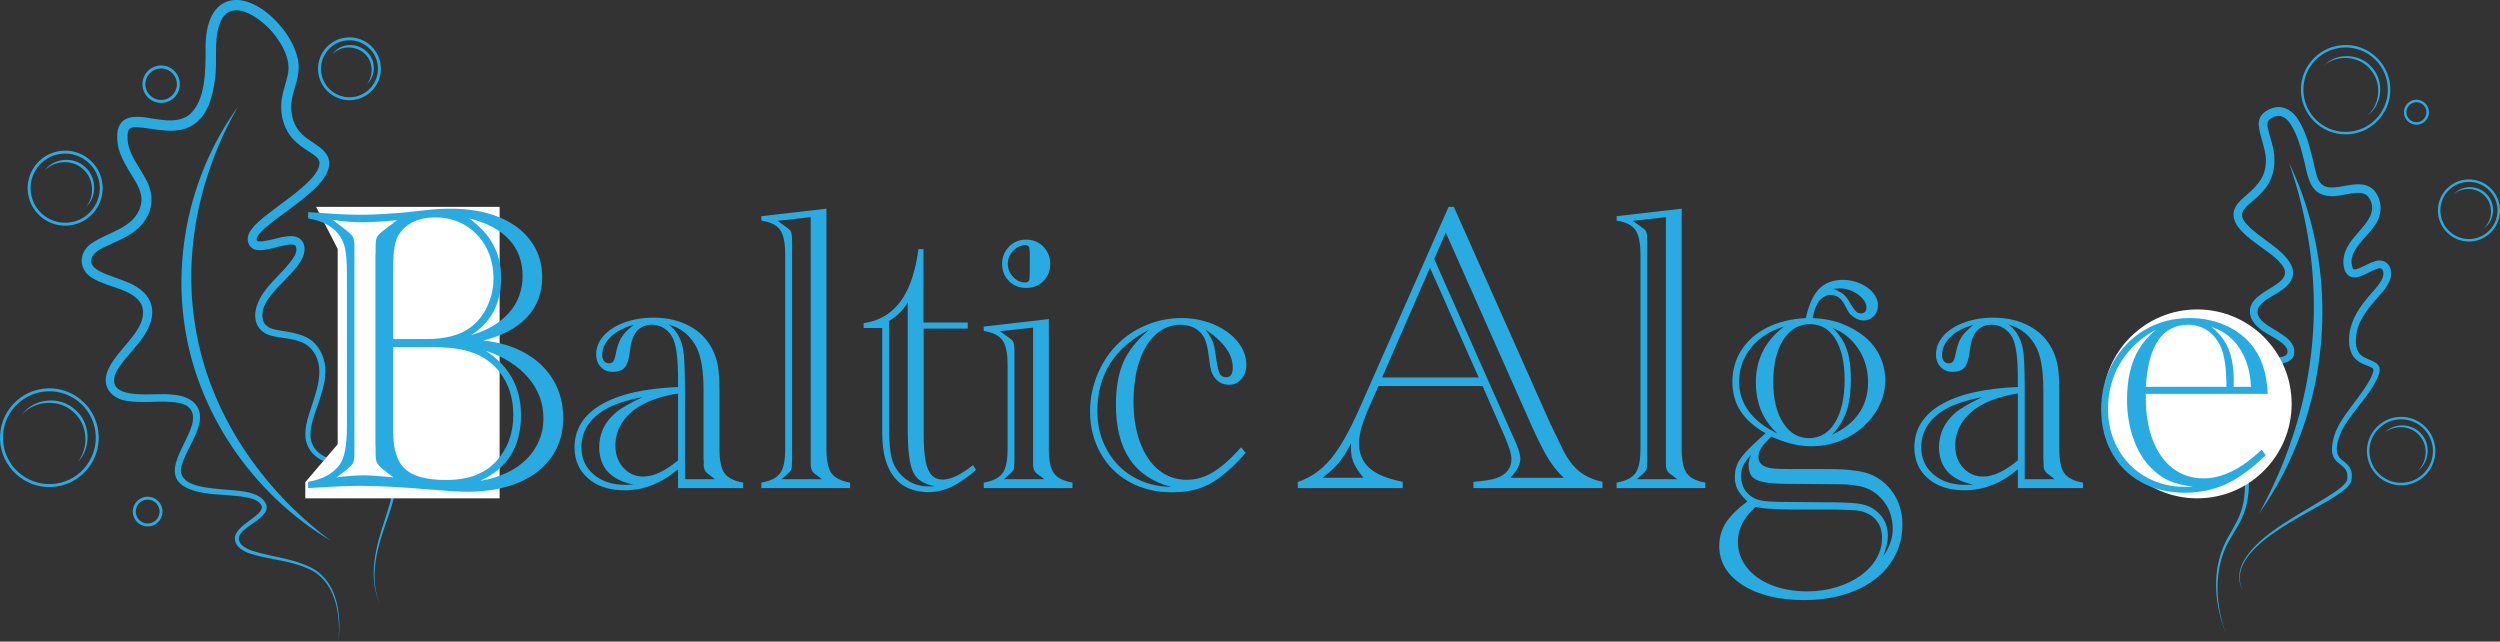 <?xml version="1.0" encoding="UTF-8"?>
<svg id="Layer_1" data-name="Layer 1" xmlns="http://www.w3.org/2000/svg" viewBox="0 0 1564.57 401.54">
  <rect x="0" y="0" width="1564.57" height="401.54" fill="#333333" stroke="none"/>
  <defs>
    <style>
      .cls-1 {
        fill: #fff;
      }

      .cls-2 {
        fill: #29abe2;
      }
    </style>
  </defs>
  <g>
    <path class="cls-2" d="M211.804,401.54c1.58-17.085-1.739-38.831-19.651-45.954-11.102-4.876-23.313-5.362-34.914-8.891-4.296-1.33-10.036-4.124-10.243-9.57-.245-8.538,18.125-14.243,16.838-20.345-1.467-3.477-5.496-4.622-8.952-5.396-8.632-1.714-17.969-1.444-26.843-2.803-43.336-7.12,4.447-40.753-10.043-53.815-3.176-2.519-7.351-2.951-11.47-3.272-8.874-.542-18.27.866-27.364-.661-7.481-1.05-14.024-6.637-12.861-14.782,2.356-15.756,28.423-29.018,22.278-45.397-4.974-9.62-20.53-10.704-29.554-15.958-10.174-5.04-10.59-16.955-.968-22.928,10.584-6.794,25.943-9.331,29.814-22.463,1.691-5.172.012-10.154-2.582-14.875-4.235-7.588-10.835-15.984-11.76-25.515-1.68-16.204,8.387-17.333,21.535-14.745,8.405,1.234,16.827,2.763,23.525-2.457,10.071-8.743,10.011-27.071,10.092-39.694-1.207-41.348,29.575-39.859,50.206-11.455,3.693,5.321,6.634,11.21,7.716,17.729,1.2,6.53-1.095,13.091-2.788,19.036-1.567,5.426-2.179,10.764-.777,16.188,1.287,5.353,4.308,9.6,8.835,12.933,6.762,4.958,16.963,9.244,13.459,19.83-1.593,4.76-5.25,8.764-8.675,12.078-4.55,4.316-9.414,8.017-14.261,11.652-4.013,3.362-23.115,15.567-21.707,20.294.012.195.108.183.107.304.072.015.05.101.142.124,1.304.907,4.743.073,6.602-.239,6.512-1.05,18.554-6.543,22.414,1.828,5.328,14.61-24.398,28.228-25.685,43.789-.586,5.975,2.489,9.143,8.343,10.238,8.852,1.736,19.763,2.215,25.778,10.185,21.209,27.858-32.085,63.628,18.454,73.722,10.029,2.495,22.233,3.948,29.133,12.663,2.183,4.508.243,9.513-.902,13.895-.887,2.903-1.885,5.75-2.869,8.596-5.821,16.645-11.791,35.414-4.432,52.515-7.86-16.986-2.426-36.127,3.128-52.952,1.713-5.602,4.012-11.411,4.281-17.238.017-1.404-.138-2.826-.795-3.89-2.699-3.374-6.701-5.366-10.705-6.896-14.123-5.655-39.203-3.227-42.465-22.588-.832-7.87,2.4-15.556,4.614-22.643,3.565-10.582,7.088-23.271-.508-32.717-5.728-7.087-15.304-6.75-23.636-8.478-7.895-1.33-12.636-6.643-11.905-14.817,1.716-13.034,13.295-21.042,20.885-30.408,2.585-3.341,6.054-7.193,4.392-11.268-.047-.183-.191-.207-.24-.35-.143-.052-.174-.187-.356-.237-1.778-.834-4.857-.258-7.027.205-4.393.914-8.903,2.525-13.624,2.904-2.084.141-4.345-.055-6.125-1.354-1.832-1.239-2.653-3.54-2.686-5.668.023-2.551,1.477-4.861,2.616-6.321,8.262-11.21,43.139-28.858,42.314-41.77-.429-2.159-2.28-3.631-4.193-4.992-5.007-3.343-10.971-6.808-14.577-12.171-3.841-5.536-5.495-12.426-5.156-19.103.283-6.288,2.744-12.23,4.014-18.05,1.954-8.28-1.766-16.182-6.376-22.888-6.956-10.751-29.489-28.649-36.322-9.001-3.727,11-1.013,23.599-2.911,35.174-1.203,9.227-3.885,20.126-11.747,26.407-10.672,8.731-25.068,3.557-37.119,2.725-2.077.002-3.973.063-4.982,1.732-.805,1.344-.908,4.404-.658,6.938,1.061,8.789,6.586,15.125,10.971,23.188,5.575,9.434,5.453,20.162-1.837,28.729-6.133,7.388-16.097,10.791-23.997,14.654-4.34,2.128-8.962,5.008-7.73,10.065.433,1.751,2.273,3.35,4.596,4.665,5.048,2.72,10.956,4.273,16.428,6.523,10.15,3.842,18.651,10.692,16.627,22.79-2.5,12.562-13.681,20.942-20.343,30.822-1.588,2.325-2.851,4.782-3.207,7.108-1.696,14.142,26.421,8.815,35.414,10.155,11.456.417,21.099,6.326,17.672,19.116-2.334,8.884-8.126,16.282-10.712,24.905-1.943,5.898,1.253,9.901,6.485,11.949,5.224,2.059,11.235,2.651,17.162,3.203,8.457,1.155,25.34.184,29.185,9.7,3.217,10.122-23.189,15.08-15.888,24.702,1.682,2.022,4.443,3.25,7.179,4.215,11.346,3.684,23.794,4.521,34.808,9.641,18.267,7.689,21.167,29.724,19.086,47.201h0Z"/>
    <path class="cls-2" d="M148.839,66.937c-23.786,41.279-34.48,90.583-26.531,137.766,8.599,53.599,41.426,101.401,84.612,133.627-48.841-29.091-84.432-80.779-91.786-137.423-6.211-46.774,6.058-95.752,33.705-133.969h0Z"/>
    <g>
      <path class="cls-2" d="M35.195,304.513c-16.87,2.369-32.523-9.428-34.892-26.299-2.369-16.87,9.428-32.523,26.299-34.892,16.87-2.369,32.523,9.428,34.892,26.299s-9.428,32.523-26.299,34.892ZM26.857,245.144c-15.866,2.228-26.961,16.949-24.733,32.815,2.228,15.866,16.949,26.961,32.815,24.733,15.866-2.228,26.961-16.949,24.733-32.815-2.228-15.866-16.949-26.961-32.815-24.733Z"/>
      <path class="cls-2" d="M13.941,259.219c7.539-10.204,23.562-11.48,32.931-3.001,9.725,8.066,10.74,24.117,1.704,33.023,7.486-9.413,6.273-23.943-2.908-31.635-8.914-7.999-23.475-7.138-31.727,1.612h0Z"/>
    </g>
    <g>
      <path class="cls-2" d="M221.439,62.524c-10.741,1.508-20.708-6.004-22.216-16.745-1.508-10.741,6.004-20.708,16.745-22.216,10.741-1.508,20.708,6.004,22.216,16.745s-6.004,20.708-16.745,22.216ZM216.223,25.384c-9.737,1.367-16.547,10.402-15.179,20.139,1.367,9.737,10.402,16.547,20.139,15.179,9.737-1.367,16.547-10.402,15.179-20.139-1.367-9.737-10.402-16.547-20.139-15.179Z"/>
      <path class="cls-2" d="M208.095,33.848c7.825-10.918,25.52-4.958,25.85,8.32.182,3.951-1.434,7.87-4.183,10.462,2.196-3.074,3.132-6.812,2.751-10.36-1.167-11.868-16.033-16.758-24.418-8.421h0Z"/>
    </g>
    <g>
      <path class="cls-2" d="M44.049,141.006c-12.824,1.801-24.723-7.166-26.524-19.991-1.801-12.824,7.167-24.723,19.991-26.524,12.824-1.801,24.723,7.167,26.524,19.991,1.801,12.824-7.167,24.722-19.992,26.523ZM37.773,96.314c-11.82,1.66-20.086,12.627-18.426,24.447,1.66,11.819,12.627,20.085,24.447,18.425,11.82-1.66,20.086-12.627,18.426-24.446-1.66-11.82-12.627-20.086-24.447-18.426Z"/>
      <path class="cls-2" d="M28.018,106.684c5.589-7.867,17.826-8.873,24.939-2.43,7.389,6.122,8.134,18.387,1.134,25.032,5.449-7.155,4.507-17.893-2.338-23.643-6.661-5.962-17.43-5.372-23.735,1.042h0Z"/>
    </g>
    <path class="cls-2" d="M93.706,329.364c-5.083.714-9.8-2.841-10.514-7.924s2.842-9.8,7.925-10.513,9.799,2.841,10.513,7.924-2.841,9.799-7.924,10.513ZM91.372,312.748c-4.079.573-6.932,4.357-6.359,8.436s4.358,6.931,8.437,6.358c4.079-.573,6.931-4.357,6.359-8.436-.573-4.079-4.357-6.931-8.436-6.359Z"/>
    <path class="cls-2" d="M102.471,64.283c-6.392.898-12.323-3.572-13.22-9.964-.898-6.392,3.572-12.323,9.964-13.221,6.392-.898,12.324,3.573,13.221,9.965.898,6.392-3.573,12.323-9.965,13.22ZM99.471,42.919c-5.388.757-9.155,5.756-8.399,11.144.757,5.388,5.756,9.155,11.143,8.399s9.156-5.756,8.4-11.143-5.756-9.156-11.144-8.4Z"/>
  </g>
  <path class="cls-2" d="M1383.138,253.822c-3.563,0-6.462-2.899-6.462-6.462s2.899-6.462,6.462-6.462,6.462,2.899,6.462,6.462-2.899,6.462-6.462,6.462ZM1383.138,242.618c-2.615,0-4.742,2.127-4.742,4.742s2.127,4.742,4.742,4.742,4.742-2.127,4.742-4.742-2.127-4.742-4.742-4.742Z"/>
  <g>
    <path class="cls-2" d="M1392.693,395.635c-6.276-16.321-8.265-35.073-1.937-51.716,3.088-8.402,8.913-15.348,11.628-23.474,2.788-8.132,3.053-16.961,1.912-25.444-.557-4.405-1.582-8.647-1.756-13.17-.533-7.233,4.139-14.064,10.379-17.38,4.334-2.763,13.474-4.016,11.059-10.792-2.678-5.832-9.155-9.342-11.957-15.392-1.68-3.398-2.298-8.643,1.022-11.485,3.014-2.482,7.125-2.512,10.533-2.883,3.038-.44,8.163-.185,8.013-4.011-.01-1.455-.885-2.869-2.271-4.188-6.414-5.977-17.119-8.081-20.699-17.287-5.729-18.028,32.154-18.784,18.39-33.931-7.301-9.033-31.845-19.076-28.975-32.293.877-3.872,4.107-6.815,6.717-9.125,6.53-5.381,12.321-11.056,13.133-19.637,1.227-8.778-3.64-16.666-4.33-25.422-.021-1.356.156-2.899.833-4.386.97-2.158,2.735-3.558,4.665-4.596,7.362-4.362,14.708-1.227,19.002,5.519,5.093,7.863,7.221,16.663,9.42,25.471,0,0,1.49,6.407,1.49,6.407.873,3.676,1.837,7.577,4.925,9.588,1.308.864,2.989,1.249,4.874,1.311,6.108.209,13.148-2.75,19.877-1.813,2.687.347,5.545,1.73,7.324,3.865,5.2,6.437,4.986,15.079.294,21.529-5.014,7.961-18.62,17.203-13.546,27.482.321.264.659.23,1.181.194,3.72-.64,7.639-3.52,11.626-4.81,7.051-2.796,12.048,2.58,10.728,9.625-1.866,7.075-7.715,11.682-11.828,16.97-5.436,6.365-9.868,13.664-10.038,22.162-.137,3.796.526,7.753,3.636,10.099,4.969,3.646,14.011,3.391,10.443,12.48-5.47,13.367-17.428,22.785-23.544,35.698-1.92,5.166-4.62,12.4.251,16.646,1.459,1.334,3.55,2.513,5.062,4.676,1.84,2.701,1.898,6.031,1.189,9.115-1.555,3.964-5.487,6.2-8.729,8.518-17.265,12.035-72.257,33.485-58.918,60.394-2.115-3.83-2.96-8.441-1.992-12.789,4.313-18.554,33.147-33.065,48.502-42.635,3.751-2.25,7.5-4.508,11.059-6.964,2.534-1.806,5.216-3.668,6.971-6.176.576-.854.627-1.414.723-2.483.972-11.396-14.306-5.834-8.23-26.315,2.275-7.578,7.487-13.912,12.05-20.138,3.892-5.215,7.905-10.285,10.799-16.047.706-1.483,1.777-3.724,1.71-5.201-.076-.534-.209-.754-.856-1.216-2.766-1.574-6.105-2.098-8.959-4.32-4.232-2.994-5.628-8.639-5.432-13.46-.008-9.349,4.901-18.092,10.717-25.002,3.375-4.651,11.726-11.628,10.694-17.224-.623-2.673-2.037-2.584-4.415-1.772-4.139,1.442-7.998,4.434-12.626,5.138-7.257,1.042-8.745-7.829-7.605-13.093.496-2.518,1.529-4.826,2.75-6.882,5.513-9.758,21.036-18.859,12.303-30.682-4.647-5.172-16.241.45-23.337-.159-12.846-.407-14.132-11.555-16.449-21.442-2.019-8.095-4.178-16.72-8.675-23.633-2.342-3.734-6.285-6.53-10.534-4.433-1.27.575-2.981,1.401-3.565,2.674-.874,2.418.081,4.995.768,7.763.583,2.056,1.242,4.186,1.807,6.388,2.622,8.922,1.982,19.705-3.945,27.387-2.852,3.895-6.505,6.847-9.728,9.647-4.947,4.182-7.321,7.465-2.494,12.949,4.186,4.758,9.574,8.231,14.717,12.162,10.242,7.375,22.555,18.714,7.72,29.146-4.853,3.679-11.529,5.925-14.776,11.063-3.415,7.645,7.957,12.276,13.289,15.952,3.968,2.537,9.06,6.056,9.101,11.465.182,6.777-6.86,7.905-11.926,8.123-2.971.313-6.041.183-8.316,1.809-.863.683-1.077,1.827-1.088,2.953.017,3.482,2.085,6.25,4.362,8.891,3.552,4.295,9.373,8.444,8.913,14.855-.582,6.776-8.52,8.1-13.3,10.798-5.405,2.827-9.368,8.262-9.024,14.521.092,4.144,1.072,8.489,1.521,12.905.979,8.856.48,18.046-2.635,26.476-3.053,8.366-8.98,15.124-12.229,23.308-6.568,16.251-5.091,34.818.578,51.177h0Z"/>
    <path class="cls-2" d="M1432.583,102c25.061,52.002,27.368,114.356,7.675,168.533-6.554,18.08-15.362,35.342-26.512,50.862,19.476-35.345,31.582-74.435,33.9-114.692,2.096-35.523-3.429-71.014-15.063-104.703h0Z"/>
    <path class="cls-2" d="M1467.953,84.098c-15.425,0-27.974-12.549-27.974-27.974s12.549-27.974,27.974-27.974,27.973,12.549,27.973,27.974-12.549,27.974-27.973,27.974ZM1467.953,29.695c-14.573,0-26.428,11.856-26.428,26.428s11.854,26.428,26.428,26.428,26.428-11.856,26.428-26.428-11.856-26.428-26.428-26.428Z"/>
    <path class="cls-2" d="M1454.57,40.776c8.078-8.165,22.59-7.284,29.925,1.5,7.705,8.459,6.603,22.964-2.59,29.85,7.962-7.489,8.721-20.751,1.425-28.835-7.012-8.331-20.26-9.387-28.76-2.515h0Z"/>
    <g>
      <path class="cls-2" d="M1502.709,303.722c-11.815,0-21.426-9.612-21.426-21.426s9.611-21.426,21.426-21.426,21.426,9.612,21.426,21.426-9.611,21.426-21.426,21.426ZM1502.709,262.416c-10.962,0-19.88,8.918-19.88,19.88s8.918,19.88,19.88,19.88,19.88-8.918,19.88-19.88-8.918-19.88-19.88-19.88Z"/>
      <path class="cls-2" d="M1492.549,270.643c6.085-6.36,17.249-5.707,22.861,1.017,5.899,6.471,5.026,17.628-2.106,22.786,5.902-5.763,6.432-15.674.942-21.771-5.29-6.271-15.186-7.098-21.696-2.032h0Z"/>
    </g>
    <path class="cls-2" d="M1512.28,78.053c-4.315,0-7.825-3.51-7.825-7.825s3.51-7.826,7.825-7.826,7.826,3.511,7.826,7.826-3.512,7.825-7.826,7.825ZM1512.28,63.949c-3.462,0-6.279,2.817-6.279,6.28s2.817,6.279,6.279,6.279,6.28-2.816,6.28-6.279-2.817-6.28-6.28-6.28Z"/>
    <g>
      <path class="cls-2" d="M1545.138,151.15c-10.714,0-19.43-8.717-19.43-19.432s8.716-19.431,19.43-19.431,19.432,8.716,19.432,19.431-8.717,19.432-19.432,19.432ZM1545.138,113.833c-9.861,0-17.884,8.023-17.884,17.885s8.023,17.886,17.884,17.886,17.886-8.023,17.886-17.886-8.024-17.885-17.886-17.885Z"/>
      <path class="cls-2" d="M1535.959,121.191c5.478-5.81,15.623-5.227,20.709.869,5.349,5.866,4.546,16.003-1.959,20.634,5.275-5.237,5.735-14.127.795-19.619-4.766-5.644-13.64-6.401-19.544-1.885h0Z"/>
    </g>
  </g>
  <polygon class="cls-1" points="191.071 311.87 312.666 311.87 312.666 129.478 197.827 129.478 211.337 155.797 211.337 278.014 191.071 301.737 191.071 311.87"/>
  <g>
    <path class="cls-2" d="M192.82,305.452v-3.922c8.939-1.521,15.476-5.017,19.611-10.502,3.119-4.13,4.681-12.188,4.681-24.165v-95.52c0-7.168-.422-12.587-1.265-16.258-.844-3.668-2.405-6.768-4.681-9.298-4.049-4.723-10.166-7.758-18.346-9.11v-3.922l2.025.129,15.181,1.013c5.396.336,10.71.505,15.941.505,4.384,0,9.572-.191,15.562-.571,5.987-.379,10.542-.736,13.664-1.075l12.777-1.392c4.555-.505,9.279-.759,14.17-.759,8.687,0,16.552,1.013,23.596,3.038,7.042,2.025,13.052,4.915,18.029,8.665,4.976,3.754,8.812,8.269,11.513,13.537,2.698,5.274,4.047,11.116,4.047,17.525,0,9.951-3.142,18.303-9.425,25.049-6.284,6.749-15.415,11.64-27.39,14.678,9.951,1.013,18.724,3.668,26.315,7.969s13.431,9.932,17.523,16.891c4.09,6.956,6.135,14.78,6.135,23.469,0,7.085-1.349,13.431-4.047,19.039-2.701,5.611-6.706,10.502-12.02,14.678-5.314,4.173-11.724,7.316-19.23,9.424-7.509,2.108-15.732,3.163-24.671,3.163-4.639,0-11.345-.379-20.117-1.138-12.821-1.013-21.592-1.646-26.315-1.897-7.676-.422-14.675-.633-21.001-.633-4.977,0-10.545.168-16.7.505l-13.032.759-2.53.129ZM210.659,298.746c6.661-.841,12.227-1.267,16.7-1.267,4.049,0,9.318.34,15.814,1.013l3.036.254-4.428-3.417c-2.868-2.108-4.704-3.793-5.503-5.06-.803-1.267-1.202-3.163-1.202-5.693v-4.176c0-.759-.021-1.263-.063-1.517-.045-.254-.064-.462-.064-.633v-118.293c0-.254.02-.505.064-.759.041-.254.063-.716.063-1.392v-4.176c0-1.771.147-3.163.444-4.176.294-1.009.863-1.959,1.707-2.847.843-.884,2.36-2.128,4.555-3.731l6.706-5.06-4.555.379c-6.496.59-12.189.884-17.079.884-5.566,0-11.724-.462-18.471-1.392l6.706,5.188c2.95,2.193,4.808,3.902,5.566,5.123.759,1.224,1.138,3.101,1.138,5.63v130.946c0,2.53-.379,4.407-1.138,5.63s-2.616,2.932-5.566,5.123l-4.428,3.417ZM246.083,212.207h20.497c12.145,0,21.422-2.444,27.832-7.339,4.385-3.203,7.887-7.567,10.502-13.092,2.612-5.525,3.922-11.324,3.922-17.396,0-7.339-1.562-13.92-4.682-19.738s-7.464-10.374-13.031-13.662c-5.566-3.292-11.81-4.935-18.725-4.935-5.484,0-10.205,1.013-14.169,3.035-3.966,2.025-7.044,4.935-9.236,8.731-1.941,3.793-2.911,9.826-2.911,18.092v46.304ZM246.083,217.142v53.264c0,10.964,2.508,18.706,7.529,23.215,5.017,4.516,13.557,6.768,25.619,6.768,13.746,0,24.206-3.922,31.377-11.766,7.085-7.758,10.626-17.416,10.626-28.97,0-4.892-.612-9.427-1.834-13.603-1.224-4.173-3.036-7.989-5.439-11.449-2.405-3.457-5.294-6.429-8.667-8.919-3.374-2.487-7.212-4.364-11.513-5.63-5.82-1.939-14.508-2.909-26.063-2.909h-21.635ZM294.666,209.803c10.374-3.035,18.364-7.758,23.975-14.17,5.607-6.409,8.413-14.084,8.413-23.023,0-9.025-2.827-16.595-8.475-22.71-5.652-6.115-14.002-10.522-25.052-13.224,13.412,9.45,20.117,21.806,20.117,37.071,0,16.192-6.326,28.212-18.978,36.056ZM300.486,300.896c7.926-1.267,14.884-3.688,20.874-7.276,5.988-3.582,10.606-8.114,13.854-13.6,3.246-5.482,4.872-11.555,4.872-18.217,0-9.529-3.163-18.006-9.49-25.431-6.325-7.422-15.181-13.029-26.567-16.825,14.675,9.533,22.014,22.941,22.014,40.231,0,19.738-8.522,33.443-25.557,41.119Z"/>
    <path class="cls-2" d="M424.345,293.686c-10.375,8.771-21.508,13.158-33.4,13.158-9.533,0-17.144-2.467-22.837-7.402s-8.54-11.406-8.54-19.421c0-11.386,5.566-20.325,16.7-26.82s27.158-10.163,48.077-11.007v-5.314c0-6.58-.297-11.957-.886-16.133-.59-4.176-1.435-7.316-2.53-9.424-1.265-2.447-3.059-4.407-5.378-5.884-2.32-1.474-4.829-2.213-7.527-2.213-3.965,0-7.085,1.286-9.363,3.859s-3.712,6.557-4.301,11.954c-.676,5.314-1.771,8.922-3.29,10.819-1.517,1.897-4.133,2.847-7.844,2.847-2.868,0-5.271-1.013-7.21-3.038-1.941-2.022-2.911-4.638-2.911-7.844,0-4.301,1.56-8.2,4.682-11.703,3.119-3.5,7.443-6.26,12.968-8.286,5.523-2.025,11.576-3.038,18.155-3.038,8.518,0,15.983,1.709,22.393,5.126,6.409,3.414,11.175,8.16,14.297,14.233,1.686,3.12,2.888,6.623,3.605,10.499.716,3.882,1.075,9.236,1.075,16.07v36.435c0,7.003,1.032,11.98,3.099,14.929,2.066,2.955,5.967,4.935,11.703,5.947v3.417h-40.738v-11.766ZM396.511,303.301c-14.34-2.952-21.508-10.796-21.508-23.535,0-8.263,3.331-15.348,9.994-21.252,2.952-2.616,8.645-5.947,17.079-9.998-10.205,1.943-18.135,4.598-23.784,7.972-9.617,5.904-14.424,13.708-14.424,23.406,0,7.003,2.551,12.673,7.654,17.017,5.103,4.344,11.703,6.514,19.801,6.514,1.939,0,3.67-.043,5.187-.125ZM396.511,203.351c-5.904,1.517-10.649,3.985-14.233,7.402-3.585,3.417-5.376,7.234-5.376,11.449,0,1.603.379,2.87,1.138,3.797.759.93,1.771,1.392,3.036,1.392,1.181,0,2.066-.36,2.657-1.075.589-.716,1.095-2.17,1.519-4.364.927-4.723,2.129-8.289,3.605-10.694,1.474-2.401,4.027-5.037,7.654-7.906ZM424.345,288.118v-41.877c-8.182,1.267-15.204,3.374-21.066,6.326-5.863,2.952-10.354,6.706-13.474,11.261-3.12,4.552-4.681,9.572-4.681,15.054,0,5.568,1.664,10.186,4.997,13.854,3.331,3.668,7.529,5.502,12.589,5.502,6.241,0,13.453-3.371,21.635-10.12ZM428.647,299.884h18.725l-2.911-2.276c-.252-.254-.422-.379-.506-.379l-1.644-1.267c-1.265-1.267-1.898-2.866-1.898-4.809v-2.53l-.125-1.263v-43.015c0-11.723-1.351-20.497-4.049-26.315-3.795-7.761-9.742-12.735-17.84-14.929,5.398,3.793,8.56,9.826,9.49,18.089.506,5.063.759,12.907.759,23.535v55.16Z"/>
    <path class="cls-2" d="M476.471,305.452v-3.417c5.734-1.013,9.656-2.972,11.766-5.881,2.108-2.913,3.163-7.91,3.163-14.995v-122.215c0-7.085-1.075-12.122-3.226-15.117s-6.053-4.915-11.703-5.759v-2.781l40.739-4.684v150.555c0,7.003,1.031,11.98,3.099,14.929,2.066,2.955,5.965,4.935,11.703,5.947v3.417h-55.541ZM489.122,299.884h25.304l-3.036-2.276c-.17-.168-.338-.297-.506-.379l-1.644-1.267c-1.183-1.181-1.816-2.784-1.898-4.809v-155.236l-20.749,2.279,4.935,3.543c.082,0,.252.125.506.379l1.644,1.263c.843.594,1.392,1.455,1.644,2.596.254,1.138.379,3.143.379,6.01v135.372c0,3.46-.17,5.611-.505,6.452-.338.844-1.351,1.982-3.038,3.417-.252.168-.379.294-.379.379l-2.657,2.276Z"/>
    <path class="cls-2" d="M578.064,205.63v67.051c0,6.58.399,11.874,1.202,15.879.8,4.008,2.065,6.94,3.795,8.794,1.727,1.857,4.027,2.784,6.895,2.784,5.144,0,11.469-3.038,18.978-9.11l1.897,3.038c-5.652,4.892-10.798,8.434-15.435,10.628-4.639,2.19-9.406,3.289-14.296,3.289-9.447,0-16.637-3.14-21.572-9.427-4.933-6.28-7.4-15.414-7.4-27.39v-65.913h-11.64v-3.038c6.326-.841,11.85-3.12,16.573-6.831,4.723-3.711,8.541-8.837,11.451-15.374,2.909-6.534,4.997-14.566,6.262-24.099h3.163v45.925h27.707v3.797h-27.58ZM568.068,189.309c-2.952,4.892-6.831,8.728-11.639,11.512v67.434c0,4.809.209,9.044.632,12.716.422,3.668,1.077,6.6,1.961,8.794.886,2.193,2.215,4.344,3.986,6.452,4.722,5.482,10.837,8.223,18.344,8.223,1.349,0,2.532-.043,3.543-.125-3.712-.844-6.6-1.939-8.667-3.292-2.066-1.346-3.689-3.308-4.87-5.881-1.183-2.573-2.024-6.092-2.53-10.565-.506-4.469-.76-9.994-.76-16.575v-78.692Z"/>
    <path class="cls-2" d="M615.64,305.452v-3.417c5.734-1.013,9.656-2.972,11.766-5.881,2.108-2.913,3.163-7.91,3.163-14.995v-53.135c0-7.085-1.075-12.125-3.226-15.12-2.151-2.992-6.053-4.911-11.703-5.756v-2.784l40.739-4.681v81.475c0,7.003,1.031,11.98,3.099,14.929,2.066,2.955,5.965,4.935,11.703,5.947v3.417h-55.541ZM628.291,299.884h25.304l-3.036-2.276c-.17-.168-.338-.297-.506-.379l-1.644-1.267c-1.183-1.181-1.816-2.784-1.898-4.809v-86.156l-20.749,2.276,4.935,3.543c.082,0,.252.129.506.379l1.644,1.267c.843.59,1.392,1.455,1.644,2.593.254,1.138.379,3.143.379,6.01v66.296c0,3.46-.17,5.611-.505,6.452-.338.844-1.351,1.982-3.038,3.417-.252.168-.379.294-.379.379l-2.657,2.276ZM627.153,165.145c0-4.219,1.433-7.801,4.301-10.756,2.866-2.949,6.452-4.427,10.755-4.427s7.885,1.478,10.753,4.427c2.866,2.955,4.303,6.538,4.303,10.756,0,4.301-1.436,7.887-4.303,10.753-2.868,2.87-6.452,4.301-10.753,4.301s-7.888-1.432-10.755-4.301c-2.868-2.866-4.301-6.452-4.301-10.753ZM641.576,153.376c-2.954.172-5.503,1.415-7.654,3.734-2.151,2.322-3.226,4.997-3.226,8.035s1.095,5.736,3.289,8.094c2.193,2.365,4.723,3.543,7.591,3.543,1.854,0,2.784-.966,2.784-2.909.082-1.517.127-4.595.127-9.236,0-4.469-.045-7.336-.127-8.602-.086-1.686-1.013-2.573-2.784-2.659Z"/>
    <path class="cls-2" d="M776.694,279.895l2.911,3.543c-5.568,6.241-10.69,11.155-15.373,14.738-4.681,3.585-9.425,6.138-14.233,7.656s-10.332,2.276-16.573,2.276c-9.869,0-18.684-2.131-26.442-6.389-7.761-4.258-13.834-10.288-18.219-18.092-4.387-7.801-6.579-16.509-6.579-26.124,0-7.844,1.474-15.394,4.428-22.647,2.952-7.253,6.999-13.537,12.145-18.851,5.144-5.314,11.281-9.467,18.409-12.462,7.126-2.995,14.569-4.493,22.331-4.493,7.168,0,13.873,1.329,20.116,3.985,6.241,2.659,11.197,6.221,14.866,10.69,3.67,4.473,5.503,9.364,5.503,14.678,0,3.46-1.034,6.389-3.101,8.794-2.066,2.401-4.661,3.605-7.779,3.605-4.555,0-7.971-2.193-10.248-6.58-1.013-1.939-1.814-5.776-2.405-11.512-.676-5.65-1.771-9.701-3.289-12.145-1.351-2.279-3.29-4.07-5.82-5.38-2.53-1.306-5.398-1.959-8.602-1.959-5.82,0-10.966,2.025-15.435,6.072-4.473,4.047-7.908,9.701-10.311,16.954-2.405,7.253-3.607,15.688-3.607,25.303,0,9.533,1.392,18.029,4.176,25.494,2.782,7.464,6.683,13.2,11.703,17.205,5.017,4.008,10.859,6.01,17.521,6.01,3.797,0,7.464-.696,11.007-2.088s7.232-3.625,11.071-6.706c3.836-3.077,7.781-6.937,11.828-11.574ZM732.92,304.693c-23.027-5.99-34.54-23.109-34.54-51.367,0-10.628,1.539-19.484,4.618-26.569,3.079-7.085,8.497-13.916,16.258-20.497-21.678,11.136-32.515,28.133-32.515,50.988,0,8.942,1.981,17.017,5.945,24.227,3.963,7.214,9.467,12.864,16.51,16.954,7.042,4.093,14.949,6.178,23.723,6.264ZM754.428,206.26c2.446,3.209,4.027,5.884,4.745,8.035.716,2.151,1.41,5.842,2.086,11.07.675,4.473,1.412,7.382,2.215,8.731.8,1.349,2.088,2.022,3.859,2.022,2.782,0,4.174-2.022,4.174-6.072,0-8.348-5.693-16.275-17.079-23.785Z"/>
  </g>
  <g>
    <circle class="cls-1" cx="1375.063" cy="252.762" r="59.109"/>
    <path class="cls-2" d="M927.818,241.56h-65.155l-7.085,16.192c-3.374,7.93-5.06,14.467-5.06,19.613,0,4.387.99,8.16,2.972,11.324,1.982,3.16,4.935,5.776,8.856,7.844,3.922,2.068,9.087,3.731,15.499,4.997v3.922h-65.663v-3.797c7.926-2.698,14.739-7.422,20.432-14.17,5.692-6.745,11.701-17.248,18.028-31.504l55.919-126.516h3.292l60.853,136.764c.168.086.317.317.442.696.129.379.297.782.508,1.204.208.422.442.884.696,1.392l5.565,11.512c3.038,6.158,6.495,10.796,10.377,13.916,3.876,3.12,8.728,5.314,14.55,6.58v3.922h-80.72v-3.922c6.834-.508,11.723-1.306,14.678-2.405,6.072-2.276,9.107-6.241,9.107-11.894,0-2.781-1.349-7.336-4.047-13.662l-14.045-32.008ZM853.299,299c-2.866-3.46-4.892-6.557-6.072-9.302-1.181-2.738-1.771-5.713-1.771-8.919,0-1.432.043-2.57.129-3.414-2.616,5.06-5.188,9.13-7.718,12.208-2.53,3.081-5.945,6.221-10.247,9.427h25.68ZM925.416,236.246l-30.491-68.7-29.986,68.7h60.477ZM897.581,162.107l48.708,109.69,1.267,2.784c2.612,5.65,3.922,9.783,3.922,12.399,0,3.625-2.068,7.633-6.201,12.02h33.404c-3.797-3.543-7.085-7.613-9.869-12.211-2.784-4.595-6.033-10.984-9.744-19.167l-54.276-122.089-7.21,16.575Z"/>
    <path class="cls-2" d="M1011.701,305.452v-3.417c5.733-1.013,9.655-2.972,11.766-5.881,2.108-2.913,3.163-7.91,3.163-14.995v-122.215c0-7.085-1.075-12.122-3.226-15.117s-6.053-4.915-11.703-5.759v-2.781l40.739-4.684v150.555c0,7.003,1.029,11.98,3.097,14.929,2.068,2.955,5.967,4.935,11.703,5.947v3.417h-55.54ZM1024.351,299.884h25.306l-3.038-2.276c-.168-.168-.336-.297-.505-.379l-1.646-1.267c-1.181-1.181-1.814-2.784-1.897-4.809v-155.236l-20.751,2.279,4.935,3.543c.082,0,.254.125.508.379l1.643,1.263c.844.594,1.392,1.455,1.646,2.596.254,1.138.379,3.143.379,6.01v135.372c0,3.46-.172,5.611-.505,6.452-.34.844-1.352,1.982-3.038,3.417-.254.168-.379.294-.379.379l-2.659,2.276Z"/>
    <path class="cls-2" d="M1108.484,273.189c-3.206,3.206-5.334,5.63-6.389,7.273-1.056,1.646-1.58,3.523-1.58,5.63,0,3.882,2.698,6.201,8.094,6.96,2.701.336,6.663.505,11.894.505h24.039c12.904,0,22.096,1.309,27.578,3.922,3.797,1.857,7.085,4.324,9.869,7.402s4.911,6.6,6.389,10.565c1.474,3.965,2.213,8.223,2.213,12.778,0,9.193-2.573,17.396-7.718,24.607s-12.419,12.798-21.823,16.763-20.012,5.947-31.817,5.947c-15.941,0-28.806-3.12-38.589-9.361-9.787-6.244-14.675-14.424-14.675-24.544,0-5.314,1.346-10.103,4.047-14.362,2.698-4.258,7.21-8.751,13.537-13.474-2.952-2.784-4.997-5.294-6.135-7.527s-1.709-4.786-1.709-7.652c0-2.784.442-5.314,1.329-7.593.884-2.276,2.57-4.806,5.06-7.59,2.487-2.784,6.092-6.284,10.816-10.502l2.025-1.771c-7.171-4.13-12.419-8.814-15.75-14.042-3.335-5.231-4.997-11.304-4.997-18.221,0-7.336,1.897-13.956,5.693-19.863,3.793-5.901,9.127-10.581,16.004-14.042,6.874-3.457,14.949-5.439,24.227-5.947,1.939-8.517,4.743-14.632,8.414-18.346,3.668-3.707,8.622-5.565,14.863-5.565,3.711,0,7.276.739,10.69,2.213,3.417,1.478,6.138,3.437,8.16,5.884,2.025,2.447,3.038,5.06,3.038,7.844,0,2.698-.867,4.954-2.593,6.768-1.732,1.814-3.859,2.718-6.389,2.718-1.943,0-3.839-.587-5.693-1.771-1.857-1.178-3.292-2.655-4.301-4.427l-1.9-3.668c-2.108-4.051-4.931-6.076-8.474-6.076-5.908,0-9.744,4.809-11.515,14.424,6.663.254,12.758,1.435,18.283,3.543,5.522,2.111,10.327,4.872,14.421,8.286,4.09,3.417,7.23,7.464,9.427,12.148,2.19,4.681,3.289,9.721,3.289,15.117,0,7.171-2.131,13.962-6.389,20.371-4.262,6.409-9.932,11.469-17.017,15.18-7.085,3.714-14.804,5.568-23.152,5.568-7.59,0-15.859-2.025-24.798-6.072ZM1098.744,317.217c-7.425,6.495-11.136,13.748-11.136,21.76,0,5.904,1.834,11.238,5.505,16.004,3.668,4.766,8.814,8.477,15.434,11.136,6.62,2.655,14.108,3.985,22.459,3.985,6.491,0,12.63-.887,18.405-2.659s10.796-4.196,15.054-7.273c4.258-3.081,7.55-6.623,9.869-10.628,2.319-4.008,3.48-8.332,3.48-12.97,0-5.314-1.709-9.509-5.123-12.587-3.417-3.081-8.078-4.661-13.982-4.743l-9.74-.379h-27.832c-4.133,0-7.972-.129-11.515-.383-3.879-.082-7.507-.505-10.878-1.263ZM1112.406,271.293c-9.025-8.098-13.537-18.808-13.537-32.137,0-14.338,5.904-25.936,17.713-34.792-8.688,2.53-15.562,6.917-20.622,13.158-5.06,6.244-7.593,13.412-7.593,21.509,0,6.831,2.068,13.009,6.201,18.534,4.13,5.525,10.077,10.1,17.838,13.728ZM1178.574,348.087c3.965-5.654,5.947-11.261,5.947-16.829,0-7.253-2.068-13.326-6.198-18.217-3.124-3.711-6.772-6.307-10.944-7.781-4.176-1.474-9.892-2.213-17.142-2.213l-17.462-.125-14.421-.129c-6.244,0-11.132-.356-14.675-1.075-3.543-.716-5.99-1.916-7.339-3.605-1.349-1.686-2.025-4.13-2.025-7.339,0-1.432.508-3.457,1.517-6.072-2.53,2.784-4.196,5.063-4.997,6.834s-1.201,3.922-1.201,6.452c0,3.289.778,6.158,2.342,8.602,1.557,2.444,3.856,4.344,6.894,5.693,1.854.759,4.427,1.267,7.718,1.517,3.289.254,8.685.379,16.192.379l16.829.129c10.796,0,18.323.251,22.581.759,4.258.505,7.61,1.6,10.057,3.289,6.158,3.965,9.236,9.658,9.236,17.079,0,3.374-.97,7.593-2.909,12.653ZM1154.409,237.638c0-10.882-1.943-19.398-5.818-25.557-3.879-6.155-9.153-9.236-15.816-9.236-6.999,0-12.587,3.289-16.763,9.869-4.173,6.577-6.26,15.351-6.26,26.315,0,10.628,2.042,19.148,6.135,25.557,4.09,6.409,9.509,9.615,16.258,9.615,6.914,0,12.353-3.292,16.321-9.869,3.961-6.58,5.944-15.476,5.944-26.694ZM1146.565,272.051c7.422-3.374,13.032-7.824,16.825-13.349,3.797-5.522,5.696-11.997,5.696-19.421,0-7.926-2.048-14.949-6.138-21.064s-9.509-10.479-16.255-13.095c4.215,3.797,7.21,8.223,8.982,13.286,1.771,5.06,2.655,11.343,2.655,18.851,0,8.098-.907,14.8-2.718,20.114-1.817,5.314-4.829,10.209-9.048,14.678ZM1147.324,180.832c2.866,1.013,5.063,2.193,6.58,3.543s2.952,3.331,4.301,5.947c1.432,2.276,2.55,3.816,3.351,4.618s1.791,1.201,2.975,1.201c2.358,0,3.543-1.22,3.543-3.668,0-1.939-.825-3.839-2.467-5.693-1.646-1.857-3.777-3.374-6.389-4.555-2.616-1.181-5.314-1.771-8.098-1.771-.844,0-2.108.125-3.797.379Z"/>
    <path class="cls-2" d="M1262.836,293.686c-10.374,8.771-21.509,13.158-33.4,13.158-9.533,0-17.142-2.467-22.835-7.402-5.693-4.935-8.54-11.406-8.54-19.421,0-11.386,5.565-20.325,16.7-26.82,11.132-6.495,27.156-10.163,48.075-11.007v-5.314c0-6.58-.297-11.957-.887-16.133s-1.435-7.316-2.53-9.424c-1.263-2.447-3.058-4.407-5.376-5.884-2.319-1.474-4.829-2.213-7.527-2.213-3.965,0-7.085,1.286-9.361,3.859-2.279,2.573-3.714,6.557-4.301,11.954-.676,5.314-1.771,8.922-3.292,10.819-1.517,1.897-4.133,2.847-7.844,2.847-2.866,0-5.271-1.013-7.21-3.038-1.943-2.022-2.909-4.638-2.909-7.844,0-4.301,1.56-8.2,4.681-11.703,3.12-3.5,7.441-6.26,12.966-8.286s11.578-3.038,18.155-3.038c8.52,0,15.984,1.709,22.397,5.126,6.409,3.414,11.172,8.16,14.296,14.233,1.686,3.12,2.886,6.623,3.605,10.499.716,3.882,1.075,9.236,1.075,16.07v36.435c0,7.003,1.032,11.98,3.101,14.929,2.065,2.955,5.964,4.935,11.703,5.947v3.417h-40.739v-11.766ZM1235.004,303.301c-14.342-2.952-21.509-10.796-21.509-23.535,0-8.263,3.331-15.348,9.994-21.252,2.952-2.616,8.645-5.947,17.079-9.998-10.205,1.943-18.135,4.598-23.785,7.972-9.615,5.904-14.421,13.708-14.421,23.406,0,7.003,2.55,12.673,7.652,17.017,5.103,4.344,11.703,6.514,19.801,6.514,1.939,0,3.668-.043,5.188-.125ZM1235.004,203.351c-5.908,1.517-10.651,3.985-14.236,7.402s-5.376,7.234-5.376,11.449c0,1.603.379,2.87,1.141,3.797.759.93,1.771,1.392,3.035,1.392,1.181,0,2.065-.36,2.659-1.075.587-.716,1.095-2.17,1.517-4.364.927-4.723,2.128-8.289,3.605-10.694,1.474-2.401,4.027-5.037,7.656-7.906ZM1262.836,288.118v-41.877c-8.183,1.267-15.203,3.374-21.064,6.326-5.865,2.952-10.357,6.706-13.474,11.261-3.124,4.552-4.684,9.572-4.684,15.054,0,5.568,1.666,10.186,5,13.854,3.328,3.668,7.527,5.502,12.587,5.502,6.241,0,13.451-3.371,21.635-10.12ZM1267.137,299.884h18.725l-2.909-2.276c-.254-.254-.426-.379-.508-.379l-1.643-1.267c-1.267-1.267-1.9-2.866-1.9-4.809v-2.53l-.125-1.263v-43.015c0-11.723-1.349-20.497-4.051-26.315-3.793-7.761-9.74-12.735-17.838-14.929,5.396,3.793,8.56,9.826,9.49,18.089.505,5.063.759,12.907.759,23.535v55.16Z"/>
    <path class="cls-2" d="M1342.92,246.495v2.784c0,10.037,1.474,18.831,4.43,26.378,2.952,7.55,7.148,13.392,12.587,17.521,5.442,4.133,11.832,6.201,19.167,6.201,3.879,0,7.781-.653,11.703-1.963,3.922-1.306,7.801-3.183,11.64-5.63,3.836-2.444,8.16-5.901,12.966-10.374l2.533,3.417c-8.688,8.434-16.934,14.464-24.735,18.092-7.804,3.625-16.512,5.439-26.127,5.439-10.037,0-19.039-2.193-27.011-6.58-7.969-4.384-14.15-10.581-18.534-18.597-4.387-8.012-6.577-17.037-6.577-27.074,0-10.542,2.421-20.2,7.273-28.974,4.849-8.771,11.469-15.645,19.863-20.622,8.391-4.974,17.775-7.464,28.149-7.464,8.856,0,16.974,1.814,24.356,5.439,7.379,3.628,13.134,8.731,17.267,15.311,4.387,6.749,6.834,15.645,7.339,26.694h-76.29ZM1372.527,304.564c-5.99-.759-10.799-1.897-14.424-3.414-3.628-1.521-7.171-3.879-10.628-7.085-5.146-4.723-9.153-10.944-12.02-18.663s-4.301-16.129-4.301-25.24c0-6.326.61-12.145,1.834-17.459s3.12-10.077,5.693-14.296,6.053-8.226,10.44-12.02c-9.615,5.231-16.997,12.145-22.143,20.747s-7.715,18.221-7.715,28.845c0,9.11,2.065,17.396,6.198,24.861s9.889,13.306,17.271,17.525c7.379,4.219,15.539,6.326,24.481,6.326,2.022,0,3.793-.043,5.314-.129ZM1342.92,242.065h50.48c-.082-11.386-1.224-19.566-3.414-24.544-1.943-4.555-4.727-8.075-8.352-10.565-3.625-2.487-7.676-3.731-12.145-3.731-16.195,0-25.049,12.946-26.569,38.839ZM1408.711,242.065c-.254-6.241-1.392-11.891-3.417-16.951-2.025-5.063-4.829-9.341-8.414-12.844-3.585-3.496-7.824-6.01-12.716-7.527,4.892,3.882,8.414,8.477,10.565,13.791s3.226,11.977,3.226,19.989c0,1.352-.043,2.53-.125,3.543h10.882Z"/>
  </g>
</svg>